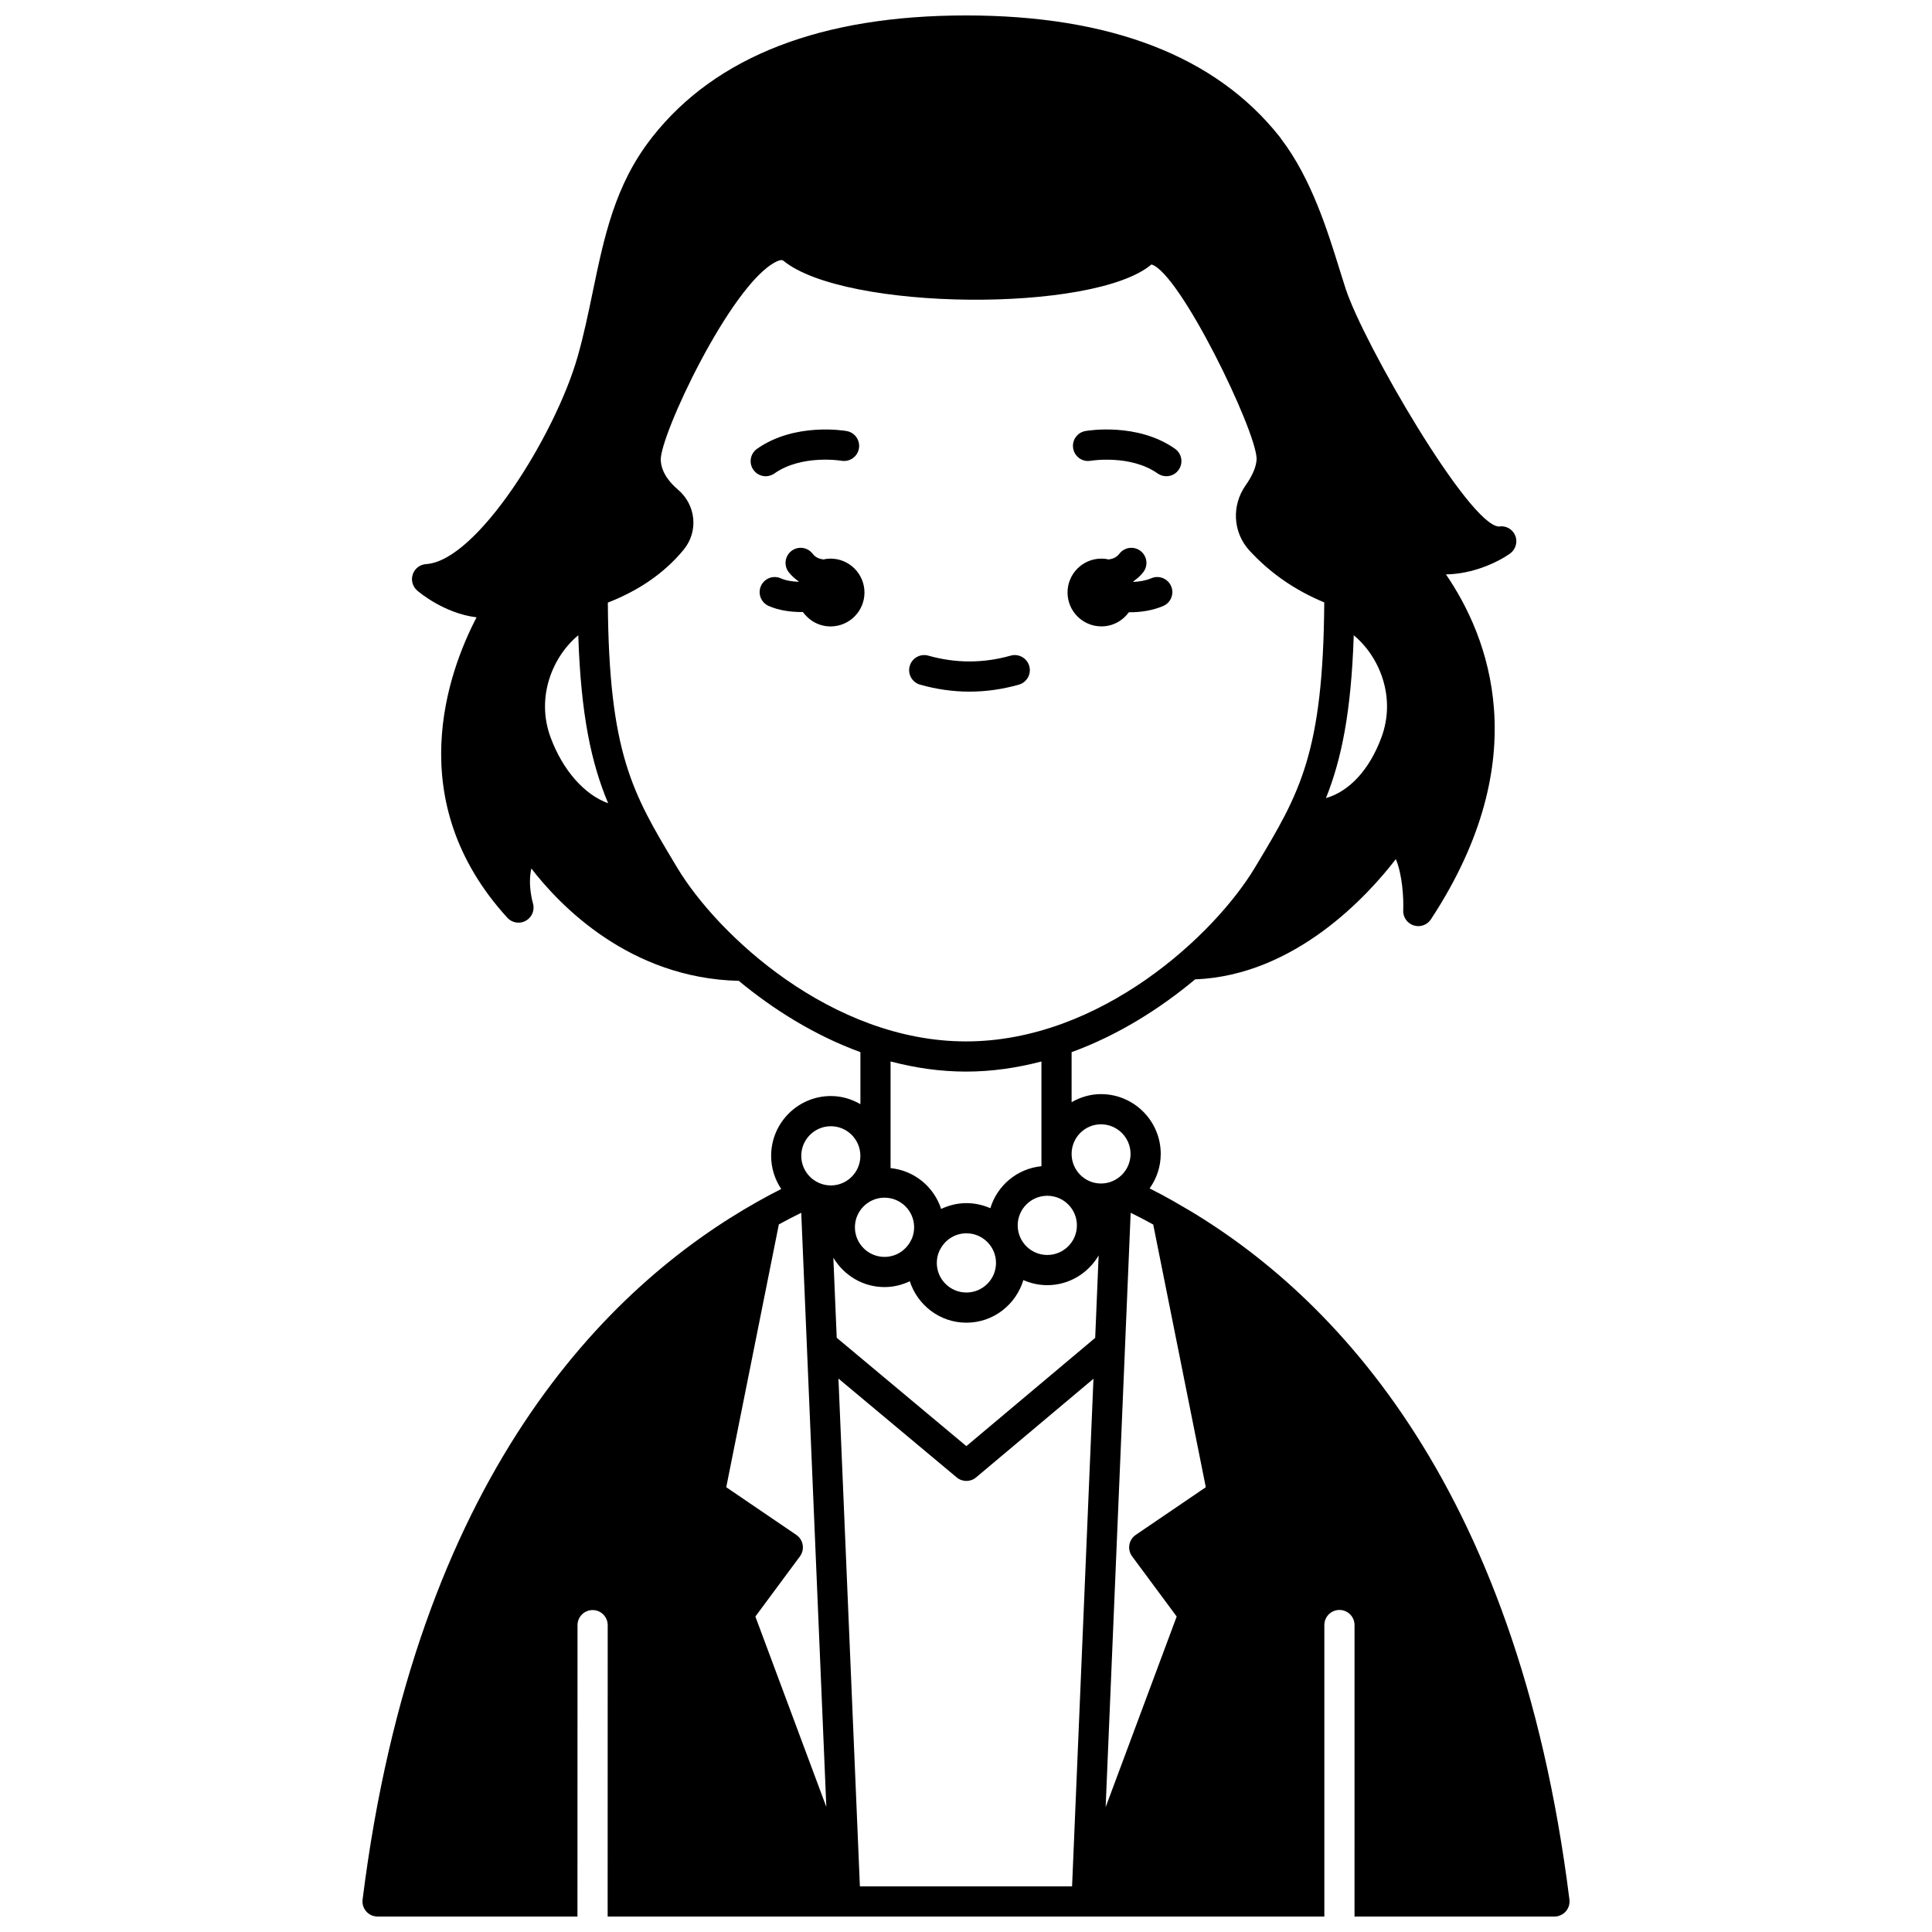 <?xml version="1.0" encoding="UTF-8"?>
<!-- Uploaded to: SVG Repo, www.svgrepo.com, Generator: SVG Repo Mixer Tools -->
<svg width="800px" height="800px" version="1.1" viewBox="144 144 512 512" xmlns="http://www.w3.org/2000/svg">
 <defs>
  <clipPath id="a">
   <path d="m240 148.09h320v503.81h-320z"/>
  </clipPath>
 </defs>
 <path d="m435.89 310c3.008 0 5.648-1.492 7.281-3.758 0.09 0 0.168 0.016 0.25 0.016 2.941 0 6.059-0.473 8.84-1.664 2.031-0.871 2.973-3.223 2.102-5.25-0.871-2.031-3.227-2.969-5.25-2.102-1.473 0.629-3.129 0.895-4.738 0.969-0.016-0.043-0.023-0.09-0.039-0.133 0.98-0.684 1.891-1.469 2.656-2.465 1.344-1.75 1.016-4.258-0.734-5.606-1.75-1.348-4.262-1.02-5.606 0.734-0.758 0.988-1.758 1.375-2.828 1.52-0.625-0.137-1.266-0.223-1.934-0.223-4.957 0-8.98 4.023-8.98 8.98s4.019 8.98 8.98 8.98z"/>
 <path d="m364.11 292.04c-0.668 0-1.312 0.082-1.934 0.219-1.066-0.145-2.066-0.527-2.828-1.52-1.344-1.754-3.859-2.082-5.606-0.734-1.75 1.344-2.082 3.856-0.734 5.606 0.766 0.996 1.676 1.781 2.66 2.465-0.012 0.031-0.02 0.062-0.031 0.102-1.691-0.059-3.383-0.32-4.695-0.906-2.019-0.906-4.383 0-5.281 2.019-0.898 2.016 0.004 4.379 2.019 5.281 2.59 1.16 5.723 1.625 8.742 1.625 0.121 0 0.23-0.016 0.352-0.02 1.625 2.312 4.301 3.832 7.34 3.832 4.957 0 8.98-4.023 8.98-8.98-0.004-4.965-4.027-8.988-8.984-8.988z"/>
 <path d="m433.02 266.11c0.109-0.016 10.543-1.727 17.77 3.363 0.699 0.496 1.504 0.73 2.301 0.73 1.254 0 2.496-0.586 3.269-1.695 1.273-1.809 0.84-4.301-0.965-5.574-9.98-7.035-23.195-4.805-23.75-4.707-2.172 0.383-3.617 2.445-3.242 4.617 0.379 2.184 2.434 3.644 4.617 3.266z"/>
 <path d="m349.23 269.47c7.223-5.09 17.656-3.387 17.77-3.363 2.191 0.367 4.238-1.074 4.621-3.246 0.383-2.176-1.07-4.25-3.246-4.629-0.559-0.102-13.773-2.328-23.75 4.707-1.805 1.273-2.238 3.766-0.965 5.574 0.781 1.105 2.016 1.695 3.269 1.695 0.793-0.008 1.598-0.242 2.301-0.738z"/>
 <g clip-path="url(#a)">
  <path d="m455.44 462.58c-0.062-0.043-0.133-0.07-0.195-0.117-0.027-0.016-0.051-0.031-0.078-0.043-2.121-1.211-4.297-2.367-6.504-3.484 1.84-2.586 2.945-5.731 2.945-9.141 0-8.738-7.106-15.844-15.844-15.844-2.844 0-5.469 0.82-7.777 2.144v-13.262c12.391-4.523 23.508-11.582 32.727-19.289 26.574-1.047 45.879-22.348 53.195-31.871 1.715 4.07 2.106 10.32 1.957 13.574-0.082 1.801 1.047 3.43 2.758 3.992 1.711 0.562 3.586-0.098 4.578-1.602 28.102-42.777 15.18-75.082 3.992-91.418 6.906-0.098 13.309-2.977 16.895-5.453 1.547-1.066 2.18-3.07 1.473-4.809-0.711-1.738-2.5-2.75-4.348-2.426-7.914-0.293-35.82-48.441-40.582-62.957-0.527-1.602-1.074-3.367-1.656-5.242-3.164-10.18-7.465-24.043-15.457-34.523-0.098-0.172-0.207-0.332-0.328-0.488-0.039-0.051-0.09-0.102-0.129-0.148-0.008-0.008-0.016-0.02-0.023-0.027-16.887-21.266-44.82-32.055-83.035-32.055-38.281 0-66.219 10.805-83.043 32.102-0.004 0.004-0.004 0.008-0.008 0.008-0.043 0.055-0.098 0.113-0.141 0.168-0.078 0.102-0.156 0.207-0.223 0.316-9.629 12.324-12.496 26.137-15.527 40.758-1.164 5.602-2.363 11.395-3.984 17.078-5.867 20.621-26.617 54.145-40.141 54.965-1.621 0.098-3.019 1.168-3.543 2.703s-0.062 3.238 1.16 4.301c0.359 0.316 7.062 6.059 15.742 7.106-7.449 14.285-20.152 48.59 8.16 79.621 1.258 1.387 3.316 1.703 4.934 0.77 1.629-0.926 2.387-2.867 1.836-4.66-0.02-0.062-1.426-4.754-0.41-9.168 7.512 9.77 26.035 29.094 54.965 29.777 9.125 7.551 20.059 14.445 32.238 18.895v13.785c-2.316-1.332-4.957-2.156-7.816-2.156-8.738 0-15.844 7.106-15.844 15.844 0 3.25 0.988 6.269 2.676 8.789-2.019 1.027-4.051 2.102-6.125 3.269-40.07 22.488-90.781 72.836-104.82 185.05-0.145 1.137 0.211 2.277 0.973 3.144 0.754 0.855 1.848 1.348 2.996 1.348h52.973v-4.035l0.016-73.184c0-2.211 1.793-4 4-4 2.211 0 4 1.793 4 4l-0.016 73.184 0.004 4.035h189.93v-77.25c0-2.211 1.793-4 4-4 2.207 0 4 1.789 4 4l-0.004 73.254v4l52.98-0.004c1.148 0 2.238-0.492 3-1.352 0.758-0.859 1.113-2.004 0.973-3.144-13.977-111.95-64.48-162.3-104.48-184.82zm47.32-150.23c6.961 5.793 11.211 16.539 7.359 27.004-3.18 8.641-8.547 14.379-14.727 16.152 4.129-10.316 6.691-22.82 7.367-43.156zm-212.87 27.008c-3.852-10.469 0.398-21.211 7.356-27.004 0.703 21.23 3.469 33.922 7.922 44.516-6.199-2.219-12.02-8.656-15.277-17.512zm33.578 34.586-0.531-0.887c-11.277-18.785-17.586-29.402-17.855-69.355 8.238-3.219 15.039-7.863 20.078-14.008 4-4.852 3.32-11.875-1.547-15.992-1.957-1.652-4.328-4.328-4.504-7.723-0.352-6.285 18.457-46.438 30.461-52.559 1.496-0.758 1.887-0.441 2.07-0.293 16.289 13.281 82.273 13.855 97.508 0.961 7.496 2.152 27.773 43.98 27.871 51.531-0.07 1.988-1.074 4.402-2.914 7-3.766 5.363-3.379 12.441 0.969 17.242 5.629 6.117 12.195 10.598 19.867 13.785-0.27 40.004-6.578 50.621-17.867 69.426l-0.52 0.867c-10.684 17.809-40.91 46.047-76.547 46.047-35.641 0-65.859-28.238-76.539-46.043zm82.984 90.246c-1.945-0.855-4.086-1.348-6.34-1.348-2.402 0-4.652 0.578-6.699 1.539-1.906-5.856-7.09-10.176-13.402-10.82v-28.266c6.422 1.688 13.105 2.688 19.996 2.688 6.883 0 13.562-0.996 19.984-2.68v27.754c-6.445 0.641-11.719 5.109-13.539 11.133zm1.5 14.496c0 4.328-3.519 7.844-7.844 7.844-4.328 0-7.844-3.519-7.844-7.844 0-1.078 0.219-2.106 0.617-3.047 0.035-0.082 0.094-0.156 0.129-0.238 1.246-2.684 3.949-4.562 7.102-4.562 4.32 0.004 7.84 3.523 7.84 7.848zm13.594-17.793c4.328 0 7.844 3.519 7.844 7.844 0 4.328-3.519 7.844-7.844 7.844-4.328 0-7.844-3.519-7.844-7.844 0-4.324 3.516-7.844 7.844-7.844zm-43.137 0.504c4.328 0 7.844 3.519 7.844 7.844 0 1.078-0.219 2.109-0.617 3.051-0.035 0.078-0.094 0.152-0.129 0.234-1.246 2.688-3.949 4.566-7.102 4.566-4.328 0-7.844-3.523-7.844-7.848 0.004-4.324 3.523-7.848 7.848-7.848zm-34.227 111 11.812-15.949c0.648-0.875 0.91-1.973 0.727-3.047-0.184-1.074-0.793-2.027-1.691-2.641l-18.566-12.633 13.941-69.648c2-1.094 3.973-2.121 5.934-3.082l6.648 157.46zm12.164-122.09c0-4.328 3.519-7.844 7.844-7.844 4.309 0 7.816 3.519 7.816 7.844 0 4.328-3.508 7.844-7.816 7.844-4.324 0-7.844-3.519-7.844-7.844zm71.766 193.6h-56.23l-5.684-134.57 31.344 26.199c0.742 0.621 1.652 0.926 2.562 0.926 0.914 0 1.832-0.312 2.574-0.938l31.102-26.141zm6.125-145.36-34.141 28.691-34.355-28.715-0.895-21.219c2.766 4.637 7.781 7.785 13.562 7.785 2.402 0 4.66-0.578 6.699-1.539 2.066 6.344 7.969 10.977 15 10.977 7.141 0 13.129-4.781 15.094-11.293 1.945 0.855 4.086 1.348 6.34 1.348 5.812 0 10.855-3.188 13.609-7.867zm-6.25-48.75c0-4.328 3.492-7.844 7.777-7.844 4.328 0 7.844 3.519 7.844 7.844 0 4.328-3.519 7.844-7.844 7.844-4.289 0-7.777-3.519-7.777-7.844zm16.035 106.65 11.812 15.949-18.828 50.523 5.141-122.09v-0.031l1.492-35.402c2.019 0.992 4.016 2.031 5.977 3.117l13.934 69.617-18.566 12.633c-0.898 0.613-1.512 1.566-1.691 2.641-0.18 1.07 0.082 2.168 0.73 3.047z"/>
 </g>
 <path d="m414.01 325.44c2.125-0.602 3.359-2.812 2.754-4.934-0.602-2.129-2.824-3.356-4.934-2.754-7.254 2.047-14.57 2.047-21.812 0-2.113-0.602-4.336 0.633-4.934 2.754-0.605 2.125 0.633 4.336 2.754 4.934 4.332 1.227 8.734 1.852 13.082 1.852 4.356 0 8.758-0.621 13.09-1.852z"/>
</svg>
